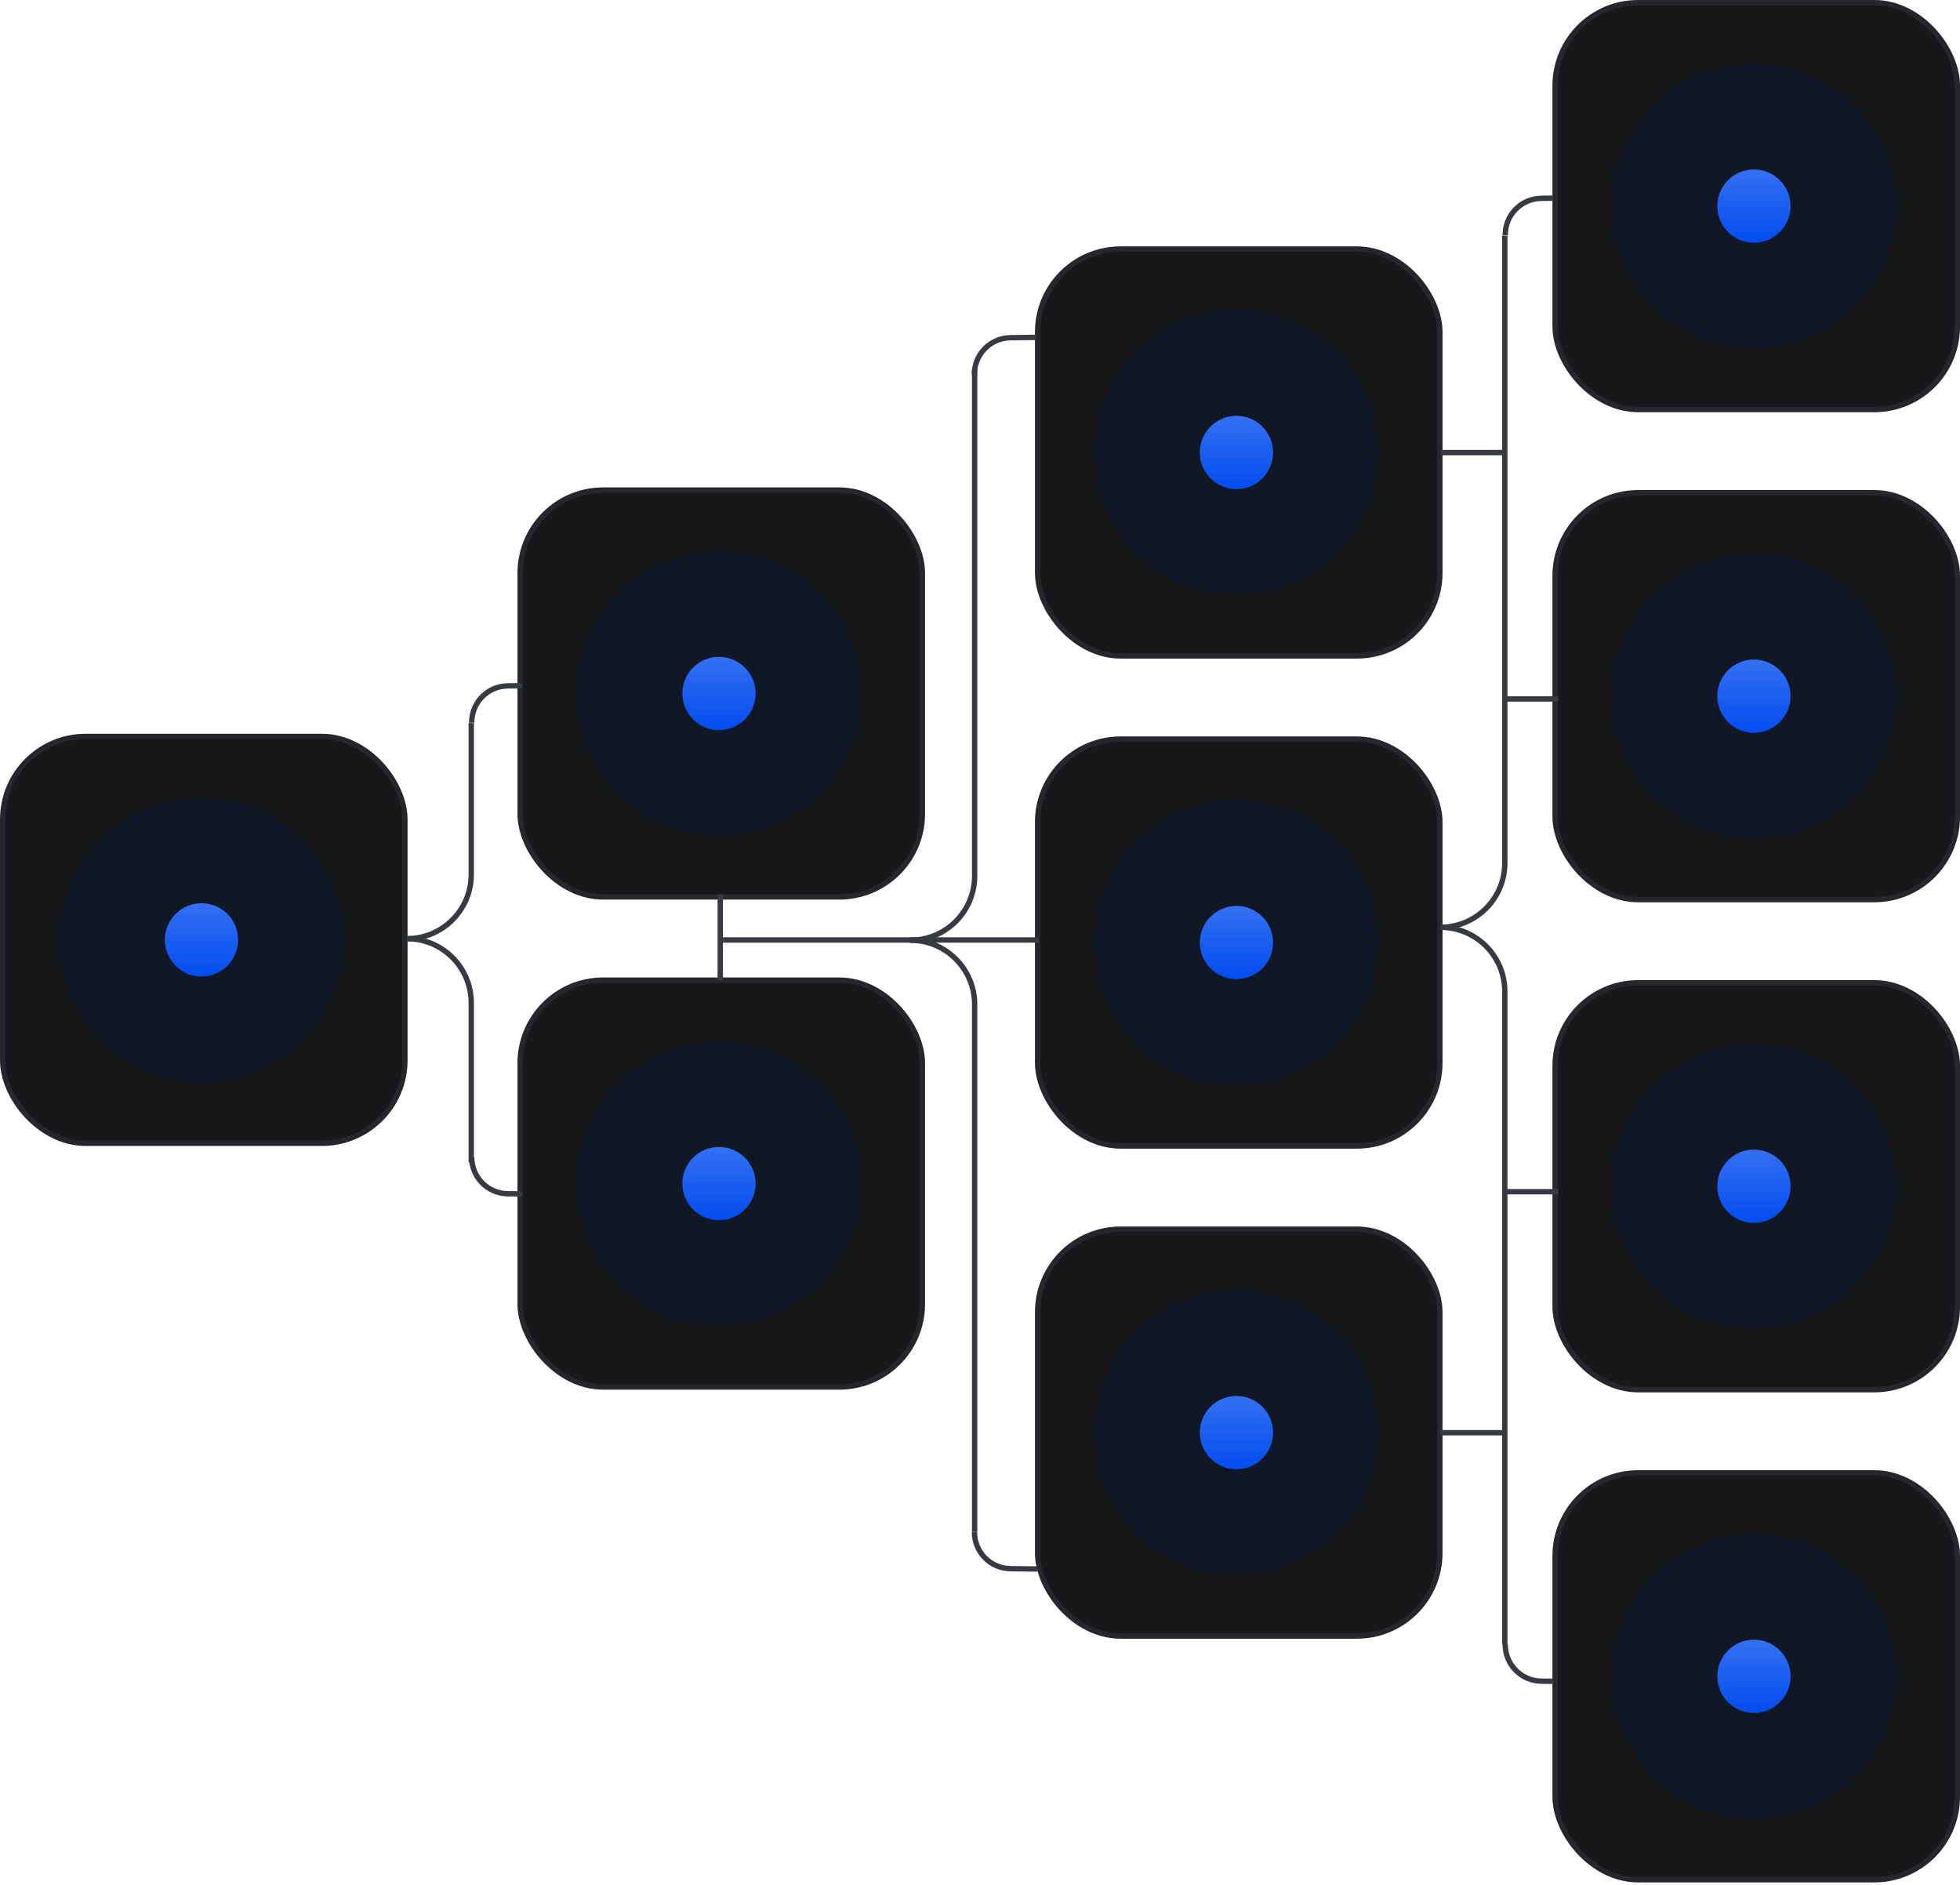 <svg width="366" height="352" viewBox="0 0 366 352" fill="none" xmlns="http://www.w3.org/2000/svg">
<rect x="0.5" y="137.5" width="75.108" height="75.963" rx="15.5" fill="#17181A" stroke="#25272C"/>
<g style="mix-blend-mode:screen" opacity="0.3">
<circle cx="37.626" cy="175.481" r="26.509" fill="#011748"/>
</g>
<circle cx="37.626" cy="175.481" r="6.841" fill="url(#paint0_linear_1753_6977)"/>
<rect x="193.762" y="46.5" width="75.108" height="75.963" rx="15.5" fill="#17181A" stroke="#25272C"/>
<rect x="193.762" y="229.5" width="75.108" height="75.963" rx="15.5" fill="#17181A" stroke="#25272C"/>
<rect x="193.762" y="138" width="75.108" height="75.963" rx="15.5" fill="#17181A" stroke="#25272C"/>
<g style="mix-blend-mode:screen" opacity="0.3">
<circle cx="230.888" cy="84.481" r="26.509" fill="#011748"/>
</g>
<circle cx="230.888" cy="84.481" r="6.841" fill="url(#paint1_linear_1753_6977)"/>
<g style="mix-blend-mode:screen" opacity="0.3">
<circle cx="230.888" cy="267.481" r="26.509" fill="#011748"/>
</g>
<circle cx="230.888" cy="267.481" r="6.841" fill="url(#paint2_linear_1753_6977)"/>
<g style="mix-blend-mode:screen" opacity="0.3">
<circle cx="230.888" cy="175.981" r="26.509" fill="#011748"/>
</g>
<circle cx="230.888" cy="175.981" r="6.841" fill="url(#paint3_linear_1753_6977)"/>
<rect x="290.393" y="92" width="75.108" height="75.963" rx="15.5" fill="#17181A" stroke="#25272C"/>
<rect x="290.393" y="0.5" width="75.108" height="75.963" rx="15.5" fill="#17181A" stroke="#25272C"/>
<rect x="290.393" y="275" width="75.108" height="75.963" rx="15.5" fill="#17181A" stroke="#25272C"/>
<rect x="290.393" y="183.5" width="75.108" height="75.963" rx="15.5" fill="#17181A" stroke="#25272C"/>
<g style="mix-blend-mode:screen" opacity="0.3">
<circle cx="327.519" cy="129.981" r="26.509" fill="#011748"/>
</g>
<circle cx="327.519" cy="129.981" r="6.841" fill="url(#paint4_linear_1753_6977)"/>
<g style="mix-blend-mode:screen" opacity="0.3">
<circle cx="327.519" cy="38.481" r="26.509" fill="#011748"/>
</g>
<circle cx="327.519" cy="38.481" r="6.841" fill="url(#paint5_linear_1753_6977)"/>
<g style="mix-blend-mode:screen" opacity="0.3">
<circle cx="327.519" cy="312.981" r="26.509" fill="#011748"/>
</g>
<circle cx="327.519" cy="312.981" r="6.841" fill="url(#paint6_linear_1753_6977)"/>
<g style="mix-blend-mode:screen" opacity="0.3">
<circle cx="327.519" cy="221.481" r="26.509" fill="#011748"/>
</g>
<circle cx="327.519" cy="221.481" r="6.841" fill="url(#paint7_linear_1753_6977)"/>
<rect x="97.131" y="91.5" width="75.108" height="75.963" rx="15.5" fill="#17181A" stroke="#25272C"/>
<g style="mix-blend-mode:screen" opacity="0.3">
<circle cx="134.257" cy="129.481" r="26.509" fill="#011748"/>
</g>
<circle cx="134.257" cy="129.482" r="6.841" fill="url(#paint8_linear_1753_6977)"/>
<rect x="97.131" y="183" width="75.108" height="75.963" rx="15.5" fill="#17181A" stroke="#25272C"/>
<g style="mix-blend-mode:screen" opacity="0.3">
<circle cx="134.257" cy="220.981" r="26.509" fill="#011748"/>
</g>
<circle cx="134.257" cy="220.982" r="6.841" fill="url(#paint9_linear_1753_6977)"/>
<path d="M97.454 128.027L94.8 128.06C91.044 128.107 88.038 131.19 88.085 134.945V134.945" stroke="#383A42"/>
<path d="M97.454 222.918L94.8 222.885C91.044 222.838 88.038 219.755 88.085 216V216" stroke="#383A42"/>
<path d="M76 175.261V175.261C82.627 175.261 88 180.634 88 187.261V217" stroke="#383A42"/>
<path d="M76 175.261V175.261C82.627 175.261 88 169.889 88 163.261V135" stroke="#383A42"/>
<path d="M193.495 62.993L188.669 63.053C184.914 63.1 181.908 66.183 181.955 69.938V69.938" stroke="#383A42"/>
<path d="M193.704 292.948L188.683 292.885C184.928 292.838 181.922 289.755 181.969 286V286" stroke="#383A42"/>
<path d="M170 175.545V175.545C176.627 175.545 182 180.918 182 187.545V286" stroke="#383A42"/>
<path d="M170 175.545V175.545C176.627 175.545 182 170.173 182 163.545V69" stroke="#383A42"/>
<line x1="134.5" y1="167" x2="134.5" y2="183" stroke="#383A42"/>
<line x1="194" y1="175.5" x2="135" y2="175.5" stroke="#383A42"/>
<path d="M290.016 37L287.8 37.028C284.044 37.075 281.038 40.157 281.085 43.913V43.913" stroke="#383A42"/>
<path d="M289.888 313.911L287.8 313.885C284.044 313.838 281.038 310.755 281.085 307V307" stroke="#383A42"/>
<path d="M269 173.13V173.13C275.627 173.13 281 178.503 281 185.13V307" stroke="#383A42"/>
<path d="M269 173.13V173.13C275.627 173.13 281 167.758 281 161.13V44" stroke="#383A42"/>
<line x1="281" y1="84.5" x2="269" y2="84.5" stroke="#383A42"/>
<line x1="291" y1="222.5" x2="281" y2="222.5" stroke="#383A42"/>
<line x1="291" y1="130.5" x2="281" y2="130.5" stroke="#383A42"/>
<line x1="281" y1="267.5" x2="269" y2="267.5" stroke="#383A42"/>
<defs>
<linearGradient id="paint0_linear_1753_6977" x1="37.626" y1="168.64" x2="37.626" y2="182.322" gradientUnits="userSpaceOnUse">
<stop stop-color="#3570F2"/>
<stop offset="1" stop-color="#034CEF"/>
</linearGradient>
<linearGradient id="paint1_linear_1753_6977" x1="230.888" y1="77.64" x2="230.888" y2="91.322" gradientUnits="userSpaceOnUse">
<stop stop-color="#3570F2"/>
<stop offset="1" stop-color="#034CEF"/>
</linearGradient>
<linearGradient id="paint2_linear_1753_6977" x1="230.888" y1="260.64" x2="230.888" y2="274.322" gradientUnits="userSpaceOnUse">
<stop stop-color="#3570F2"/>
<stop offset="1" stop-color="#034CEF"/>
</linearGradient>
<linearGradient id="paint3_linear_1753_6977" x1="230.888" y1="169.14" x2="230.888" y2="182.822" gradientUnits="userSpaceOnUse">
<stop stop-color="#3570F2"/>
<stop offset="1" stop-color="#034CEF"/>
</linearGradient>
<linearGradient id="paint4_linear_1753_6977" x1="327.519" y1="123.14" x2="327.519" y2="136.822" gradientUnits="userSpaceOnUse">
<stop stop-color="#3570F2"/>
<stop offset="1" stop-color="#034CEF"/>
</linearGradient>
<linearGradient id="paint5_linear_1753_6977" x1="327.519" y1="31.64" x2="327.519" y2="45.322" gradientUnits="userSpaceOnUse">
<stop stop-color="#3570F2"/>
<stop offset="1" stop-color="#034CEF"/>
</linearGradient>
<linearGradient id="paint6_linear_1753_6977" x1="327.519" y1="306.14" x2="327.519" y2="319.822" gradientUnits="userSpaceOnUse">
<stop stop-color="#3570F2"/>
<stop offset="1" stop-color="#034CEF"/>
</linearGradient>
<linearGradient id="paint7_linear_1753_6977" x1="327.519" y1="214.64" x2="327.519" y2="228.322" gradientUnits="userSpaceOnUse">
<stop stop-color="#3570F2"/>
<stop offset="1" stop-color="#034CEF"/>
</linearGradient>
<linearGradient id="paint8_linear_1753_6977" x1="134.257" y1="122.64" x2="134.257" y2="136.323" gradientUnits="userSpaceOnUse">
<stop stop-color="#3570F2"/>
<stop offset="1" stop-color="#034CEF"/>
</linearGradient>
<linearGradient id="paint9_linear_1753_6977" x1="134.257" y1="214.14" x2="134.257" y2="227.823" gradientUnits="userSpaceOnUse">
<stop stop-color="#3570F2"/>
<stop offset="1" stop-color="#034CEF"/>
</linearGradient>
</defs>
</svg>

